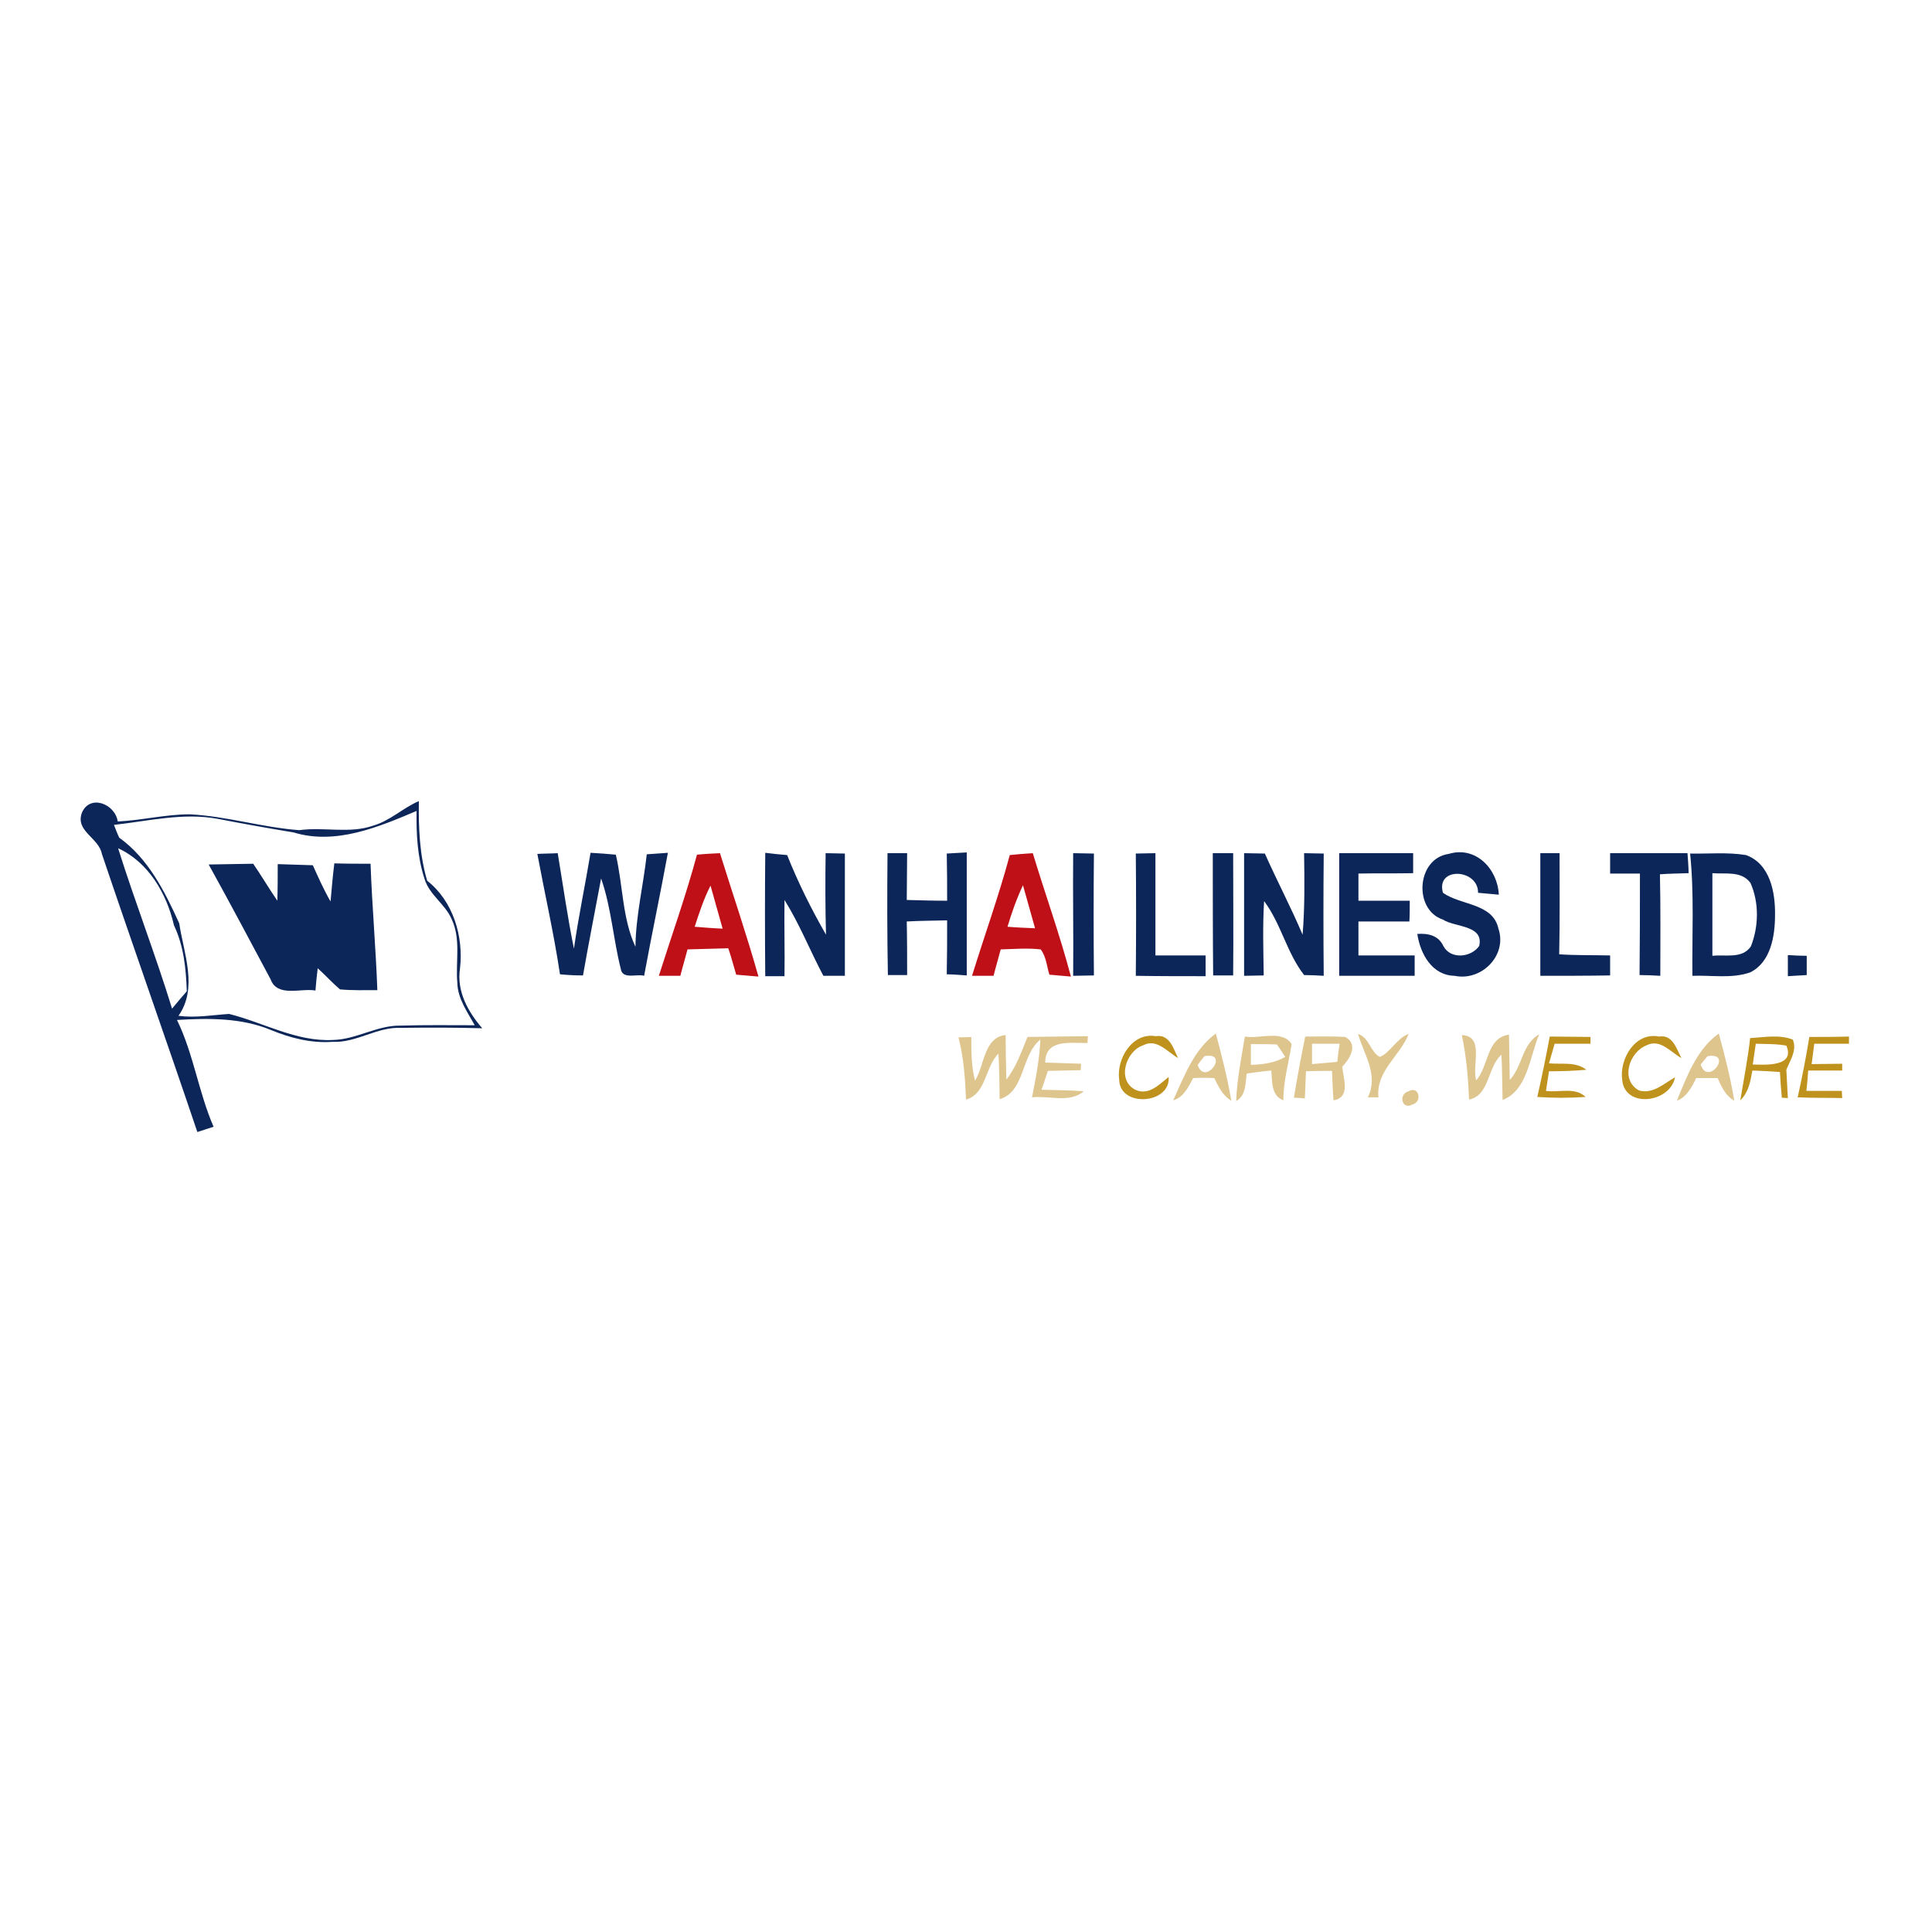 <?xml version="1.0" encoding="utf-8"?>
<!-- Generator: Adobe Illustrator 21.1.0, SVG Export Plug-In . SVG Version: 6.00 Build 0)  -->
<svg version="1.1" id="Layer_1" xmlns="http://www.w3.org/2000/svg" xmlns:xlink="http://www.w3.org/1999/xlink" x="0px" y="0px"
	 viewBox="0 0 512 512" style="enable-background:new 0 0 512 512;" xml:space="preserve">
<style type="text/css">
	.st0{fill:#FFFFFF;}
	.st1{fill:#0C2659;}
	.st2{fill:#BF1017;}
	.st3{fill:#DEC48D;}
	.st4{fill:#BF921E;}
</style>
<rect y="0" class="st0" width="512" height="512"/>
<g id="_x23_0c2659ff">
	<path class="st1" d="M98.9,218.8c4.5-1.3,7.9-4.7,12.1-6.5c-0.1,7.1,0.2,14.3,2.2,21.1c6.9,5.4,9.7,14.8,8.7,23.3
		c-0.9,6,2.1,11.4,5.9,15.8c-7.2-0.2-14.4-0.2-21.6-0.1c-6.3-0.3-11.7,4-18.1,3.7c-5.6,0.4-11.1-1-16.2-3.1
		c-7.9-3.3-16.6-3.2-25-2.7c4.4,9,5.7,19.1,9.7,28.3c-1.1,0.4-3.2,1-4.3,1.4c-8.3-24.6-17-49.1-25.3-73.7c-0.8-4.3-7.1-6-5.3-10.9
		c2.1-5,8.8-2.4,9.5,2.3c6.4-0.3,12.7-1.9,19.1-1.9c9.8,0.5,19.3,3.5,29,4.2C86,219.1,92.6,221,98.9,218.8 M77.8,220.6
		c-6.7-1.1-13.4-2.3-20.1-3.6c-9.2-1.7-18.4,0.6-27.5,1.6c0.3,0.8,1,2.6,1.4,3.4c7.7,5.5,12.1,14.3,15.9,22.7c1.2,8,5,17.1-0.2,24.5
		c4.5,0.6,9-0.2,13.4-0.5c9.2,2.3,17.8,7.4,27.5,6.9c6.2-0.1,11.7-3.9,17.9-3.8c6.6-0.2,13.1-0.1,19.7-0.1c-1.9-3.5-4.5-7-4.6-11.2
		c-0.5-5.6,1-11.6-1.5-16.9c-1.7-4-5.9-6.4-7.2-10.7c-1.9-5.8-2.2-12-2.1-18C100.3,219.2,88.9,224,77.8,220.6 M31.3,224.8
		c4.5,14.3,9.9,28.2,14.3,42.5c1.3-1.6,2.6-3.1,3.9-4.6c-0.2-6-0.8-12-3.4-17.5C44.2,236.9,39.4,228.5,31.3,224.8z"/>
	<path class="st1" d="M142.4,226.3c1.3-0.1,4-0.1,5.4-0.2c1.4,8.4,2.6,17,4.3,25.3c1.2-8.5,3-16.9,4.4-25.4c2.2,0.1,4.5,0.3,6.7,0.5
		c1.9,8.1,1.7,16.9,5.2,24.4c0.1-8.3,2.1-16.3,3-24.5c1.4-0.1,4.2-0.3,5.6-0.4c-2,10.9-4.3,21.7-6.3,32.6c-1.9-0.6-5.8,1.1-6.2-1.9
		c-2-7.9-2.5-16.2-5.2-23.9c-1.6,8.6-3.3,17.1-4.8,25.7c-2.1,0-4.1-0.1-6.1-0.3C146.8,247.5,144.4,237,142.4,226.3z"/>
	<path class="st1" d="M202.8,226c1.4,0.2,4.4,0.5,5.8,0.6c2.9,7.3,6.4,14.3,10.3,21.1c-0.2-7.2-0.2-14.4-0.1-21.6
		c1.3,0,3.8,0.1,5.1,0.1c0,10.8,0,21.6,0,32.4c-1.4,0-4.2,0-5.7,0c-3.5-6.6-6.3-13.7-10.3-20.1c-0.1,6.7,0.1,13.5,0,20.2
		c-1.3,0-3.8,0-5.1,0C202.7,247.7,202.7,236.8,202.8,226z"/>
	<path class="st1" d="M235.2,226.1c1.3,0,3.9,0,5.2,0c0,4.1-0.1,8.3-0.1,12.4c3.5,0.1,7.1,0.2,10.7,0.2c0-4.2,0-8.3-0.1-12.5
		c1.3-0.1,3.9-0.2,5.3-0.3c0,10.9,0,21.7,0,32.6c-1.3-0.1-4-0.3-5.3-0.3c0.1-4.8,0.1-9.5,0.1-14.3c-3.6,0.1-7.1,0.1-10.7,0.3
		c0.1,4.7,0.1,9.5,0.1,14.2c-1.3,0-3.9,0-5.1,0C235.1,247.8,235.1,237,235.2,226.1z"/>
	<path class="st1" d="M284.4,226.1c1.4,0,4.1,0.1,5.5,0.1c-0.1,10.8-0.1,21.5,0,32.3c-1.4,0-4.2,0.1-5.5,0.1
		C284.5,247.8,284.3,236.9,284.4,226.1z"/>
	<path class="st1" d="M301,226.2c1.3,0,3.9-0.1,5.2-0.1c0,9,0,18,0,27.1c4.4,0,8.9,0,13.3,0c0,1.4,0,4.1,0,5.5
		c-6.2,0-12.4,0-18.5-0.1C301.1,247.7,301.1,237,301,226.2z"/>
	<path class="st1" d="M321.4,226.1c1.3,0,4,0,5.4,0c0,10.8,0.1,21.6,0,32.4c-1.3,0-4,0-5.3,0C321.4,247.8,321.4,236.9,321.4,226.1z"
		/>
	<path class="st1" d="M329.7,226.1c1.4,0,4.2,0.1,5.5,0.1c3.2,7.2,6.9,14.2,10,21.5c0.6-7.2,0.5-14.4,0.4-21.6
		c1.3,0,3.9,0.1,5.2,0.1c-0.1,10.8-0.1,21.6,0,32.4c-1.3-0.1-3.9-0.2-5.2-0.2c-4.6-5.9-6.1-13.6-10.6-19.6
		c-0.4,6.5-0.2,13.1-0.1,19.7c-1.3,0-3.9,0.1-5.2,0.1C329.7,247.8,329.7,236.9,329.7,226.1z"/>
	<path class="st1" d="M354.9,226.1c6.5,0,13.1,0,19.6,0c0,1.3,0,4,0,5.3c-4.8,0.1-9.6,0-14.5,0.1c0,2.4,0,4.8,0,7.2
		c4.5,0,9,0,13.6,0c0,1.4,0,4.1-0.1,5.5c-4.5,0-9,0-13.5,0c0,3,0,6,0,9c5,0,9.9,0,14.9,0c0,1.3,0,4,0,5.4c-6.7,0-13.4,0-20,0
		C354.9,247.8,354.9,237,354.9,226.1z"/>
	<path class="st1" d="M383.9,226.3c7.2-2.2,13,4,13.3,10.8c-1.4-0.1-4.1-0.4-5.5-0.5c0.1-6.4-11.3-7-9.3,0
		c4.8,3.4,13.2,2.7,14.7,9.5c2.4,7.1-4.5,14-11.6,12.5c-6-0.1-9.1-5.8-9.9-11.1c2.9-0.2,5.6,0.4,6.9,3.2c1.9,3.6,7.3,3.1,9.5,0
		c1.3-5.6-6.4-4.9-9.6-7C374.5,241.1,375.4,227.5,383.9,226.3z"/>
	<path class="st1" d="M408.2,226.1c1.3,0,3.8,0,5.1,0c0,8.9,0.1,17.9-0.1,26.8c4.5,0.3,9,0.2,13.5,0.3c0,1.3,0,4,0,5.3
		c-6.2,0.1-12.4,0.1-18.5,0.1C408.2,247.8,408.2,237,408.2,226.1z"/>
	<path class="st1" d="M426.7,226.1c6.8,0,13.7,0,20.5,0c0.1,1.3,0.3,4,0.3,5.3c-2.6,0.1-5.1,0.1-7.6,0.3c0.2,9,0.1,17.9,0.1,26.9
		c-1.4-0.1-4.1-0.2-5.5-0.2c0.1-9,0.1-17.9,0.1-26.9c-2.6,0-5.3,0-7.9,0C426.7,230.2,426.7,227.5,426.7,226.1z"/>
	<path class="st1" d="M447.9,226.2c4.9,0.1,9.9-0.4,14.8,0.4c6.4,2.3,7.8,9.9,7.7,15.9c0,5.5-1.1,12.5-6.6,15.2
		c-4.9,1.7-10.2,0.7-15.3,0.9C448.4,247.8,449,236.9,447.9,226.2 M453.8,231.4c0,7.3,0,14.6,0,21.9c3.4-0.4,7.9,0.9,10.2-2.5
		c2.1-5.3,2.2-11.6-0.1-16.8C461.5,230.7,457.2,231.7,453.8,231.4z"/>
	<path class="st1" d="M88.6,228.8c3.2,0.1,6.4,0.1,9.6,0.1c0.4,11.2,1.4,22.3,1.8,33.5c-3.3,0-6.6,0.1-9.9-0.2
		c-2.1-1.8-3.9-3.8-5.9-5.6c-0.2,1.5-0.5,4.4-0.6,5.9c-3.9-0.7-10.1,1.9-11.9-3c-5.4-10.1-10.8-20.3-16.4-30.4
		c3.9-0.1,7.9-0.1,11.8-0.2c2.2,3.2,4.2,6.6,6.4,9.8c0.1-3.2,0.1-6.5,0.1-9.7c3.1,0.1,6.2,0.2,9.3,0.3c1.5,3.3,2.9,6.5,4.7,9.6
		C87.9,235.4,88.2,232.1,88.6,228.8z"/>
	<path class="st1" d="M473.8,253.1c1.2,0.1,3.7,0.2,5,0.2c0,1.3,0,3.8,0,5.1c-1.3,0.1-3.8,0.2-5,0.3
		C473.8,257.3,473.8,254.5,473.8,253.1z"/>
</g>
<g id="_x23_bf1017ff">
	<path class="st2" d="M184.7,226.5c2-0.2,4-0.3,6.1-0.4c3.4,10.9,7.1,21.7,10.2,32.7c-1.5-0.1-4.4-0.4-5.9-0.5
		c-0.7-2.3-1.3-4.7-2.1-7c-3.6,0.1-7.2,0.2-10.8,0.3c-0.6,2.3-1.3,4.6-1.9,7c-1.4,0-4.3,0-5.7,0C178,247.9,181.8,237.3,184.7,226.5
		 M184.1,245.6c2.5,0.2,4.9,0.4,7.4,0.5c-1.1-3.8-2.1-7.6-3.2-11.4C186.5,238.2,185.3,241.9,184.1,245.6z"/>
	<path class="st2" d="M267.6,226.6c2-0.2,4.1-0.4,6.1-0.5c3.3,10.9,7.2,21.7,10.1,32.7c-1.4-0.1-4.3-0.4-5.7-0.5
		c-0.7-2.2-0.8-4.7-2.3-6.7c-3.5-0.4-7-0.1-10.6,0c-0.6,2.3-1.3,4.6-1.9,7c-1.4,0-4.3,0-5.7,0C260.9,247.9,264.7,237.4,267.6,226.6
		 M267,245.6c2.4,0.2,4.9,0.3,7.3,0.4c-1.1-3.8-2.1-7.6-3.2-11.4C269.4,238.2,268.1,241.9,267,245.6z"/>
</g>
<g id="_x23_dec48dff">
	<path class="st3" d="M254,274.9c0.9,0,2.6,0,3.4-0.1c0,3.9,0,7.8,1,11.6c2.5-4,2.3-11.5,8.1-12.1c0,3.9,0.1,7.9,0.2,11.8
		c2.6-3.3,4-7.4,5.6-11.3c5.3-0.1,10.7-0.1,16-0.2l-0.1,1.8c-4.4,0.1-11.2-1.2-11.2,5.2c3.2,0.1,6.3,0.2,9.5,0.3l-0.1,1.7
		c-2.9,0.1-5.8,0.1-8.7,0.2c-0.6,1.7-1.1,3.4-1.7,5c3.7,0.1,7.4,0.1,11.2,0.4c-3.7,3.2-9.2,1.1-13.7,1.6c1-5.1,2-10.2,2.2-15.3
		c-5.2,4.2-4,13.8-10.8,15.8c0-4-0.1-8.1-0.3-12.1c-3.6,3.6-3.2,10.7-8.6,12.2C255.8,286,255.4,280.3,254,274.9z"/>
	<path class="st3" d="M310.9,291.6c2.9-6.3,5.5-13.5,11.3-17.7c1.6,5.9,3.1,11.8,4.1,17.8c-2.3-1.4-3.4-3.7-4.5-6
		c-1.9-0.1-3.8-0.1-5.6,0C314.9,288.1,313.7,290.8,310.9,291.6 M319.2,279.9c-0.5,0.6-1.4,1.7-1.8,2.3
		C319.3,288.1,326.1,278.6,319.2,279.9z"/>
	<path class="st3" d="M329.9,274.7c3.9,0.7,9.9-1.9,12.4,2c-0.8,5-2.2,9.8-2.2,14.9c-3.3-1.3-2.9-5-3.2-7.9
		c-2.2,0.2-4.4,0.5-6.5,0.8c-0.4,2.6-0.1,5.7-2.8,7.3C327.8,286,329,280.3,329.9,274.7 M331.5,276.7c0,1.4,0,4.1,0,5.5
		c3.2-0.1,6.3-0.5,9.1-2.1c-0.5-0.8-1.6-2.5-2.2-3.3C336.1,276.7,333.8,276.7,331.5,276.7z"/>
	<path class="st3" d="M345.9,274.7c3.5,0,7.1-0.1,10.6,0.1c3.6,2,1.2,5.8-0.8,7.9c0.3,3.2,2.3,8.1-2.3,8.9c-0.2-2.6-0.3-5.2-0.4-7.8
		c-2.3,0-4.6,0-6.9,0.1c-0.1,2.4-0.2,4.8-0.3,7.2c-0.7-0.1-2.1-0.2-2.9-0.2C343.8,285.4,344.8,280.1,345.9,274.7 M347.7,276.6
		c0,1.4,0,4,0,5.4c2.2-0.2,4.4-0.4,6.7-0.6c0.1-1.2,0.4-3.6,0.6-4.8C352.5,276.6,350.1,276.6,347.7,276.6z"/>
	<path class="st3" d="M359.9,274c3,1,3.3,4.9,5.8,6.1c2.9-1.3,4.4-4.9,7.6-6.1c-2.3,5.9-8.7,9.8-8,16.8c-0.7,0-2.1,0-2.8,0
		C365.4,284.8,361.5,279.6,359.9,274z"/>
	<path class="st3" d="M387.4,274.3c6.1,0.3,2.6,8,3.8,12c3.4-3.8,2.7-11.3,8.7-12.1c0.1,4,0.1,8,0.2,12c3.4-3.6,3.2-9.5,7.8-12.1
		c-2.5,5.9-3.1,14.9-9.7,17.4c-0.1-4-0.1-8-0.3-12c-3.8,3.4-3.1,10.8-8.6,11.9C389.1,285.7,388.6,280,387.4,274.3z"/>
	<path class="st3" d="M444.4,291.7c2.6-6.4,5.3-13.7,11.1-17.8c1.6,5.9,3.1,11.7,4.1,17.8c-2.3-1.3-3.4-3.7-4.4-6
		c-1.9,0-3.8,0-5.7,0C448.3,288.2,447,290.7,444.4,291.7 M452.5,279.9c-0.5,0.6-1.4,1.7-1.8,2.2
		C452.6,288.1,459.5,278.7,452.5,279.9z"/>
	<path class="st3" d="M373.3,289.2c2.8-1.6,3.7,2.9,1,3.5C371.5,294.3,370.5,289.9,373.3,289.2z"/>
</g>
<g id="_x23_bf921eff">
	<path class="st4" d="M296.6,286.2c-0.8-5.5,3.4-12.7,9.7-11.6c3.7-0.6,4.7,3.4,5.9,5.8c-2.8-1.6-5.7-5.3-9.2-3.4
		c-4.7,1.5-7.2,9.5-1.9,11.9c3.5,1.4,6.2-1.6,8.6-3.5C310.3,292.6,296.8,293.6,296.6,286.2z"/>
	<path class="st4" d="M410.7,274.7c3.6,0,7.2,0.1,10.8,0.1l0,1.8c-3.2,0-6.3,0-9.5,0c-0.5,1.7-1,3.5-1.5,5.2
		c3.4,0.3,7.1-0.5,9.9,1.7c-3.3,0.3-6.6,0.4-9.9,0.4c-0.2,1.3-0.6,3.9-0.8,5.2c3.4,0.5,7.7-1.1,10.5,1.6c-4.3,0.3-8.5,0.3-12.8,0
		C408.6,285.4,409.7,280.1,410.7,274.7z"/>
	<path class="st4" d="M429.9,286.2c-0.8-5.5,3.4-12.8,9.8-11.5c3.6-0.6,4.6,3.3,5.9,5.7c-2.8-1.5-5.6-5.2-9.2-3.4
		c-4.7,1.8-7.1,9.3-2,12c3.7,1,6.6-1.9,9.5-3.5C442.6,292.3,430.6,293.8,429.9,286.2z"/>
	<path class="st4" d="M463.8,275.1c3.7-0.2,7.7-1,11.3,0.4c1.2,2.8-0.7,5.5-1.7,8c0.1,2.5,0.3,5,0.4,7.5l-1.6-0.1
		c-0.2-2.3-0.4-4.6-0.5-6.8c-2.4-0.2-4.9-0.3-7.3-0.4c-0.5,2.8-1,5.8-3.2,7.9C462.1,286.1,463.2,280.6,463.8,275.1 M465.3,276.6
		c-0.2,1.4-0.6,4.1-0.8,5.5c3.4,0.1,11.3,0.6,8.9-5C470.7,276.6,468,276.7,465.3,276.6z"/>
	<path class="st4" d="M479.5,274.8c3.5,0,7,0,10.5-0.1v1.9c-3.1,0-6.2,0-9.2,0c-0.2,1.4-0.5,4.1-0.7,5.4c2.7,0,5.4-0.1,8.1-0.1v1.8
		c-3,0-6,0-9,0c-0.1,1.3-0.3,4-0.5,5.4c3.1,0,6.3,0,9.4,0l0.1,1.9c-3.9-0.1-7.9,0-11.8-0.2C477.6,285.5,478.6,280.2,479.5,274.8z"/>
</g>
</svg>
